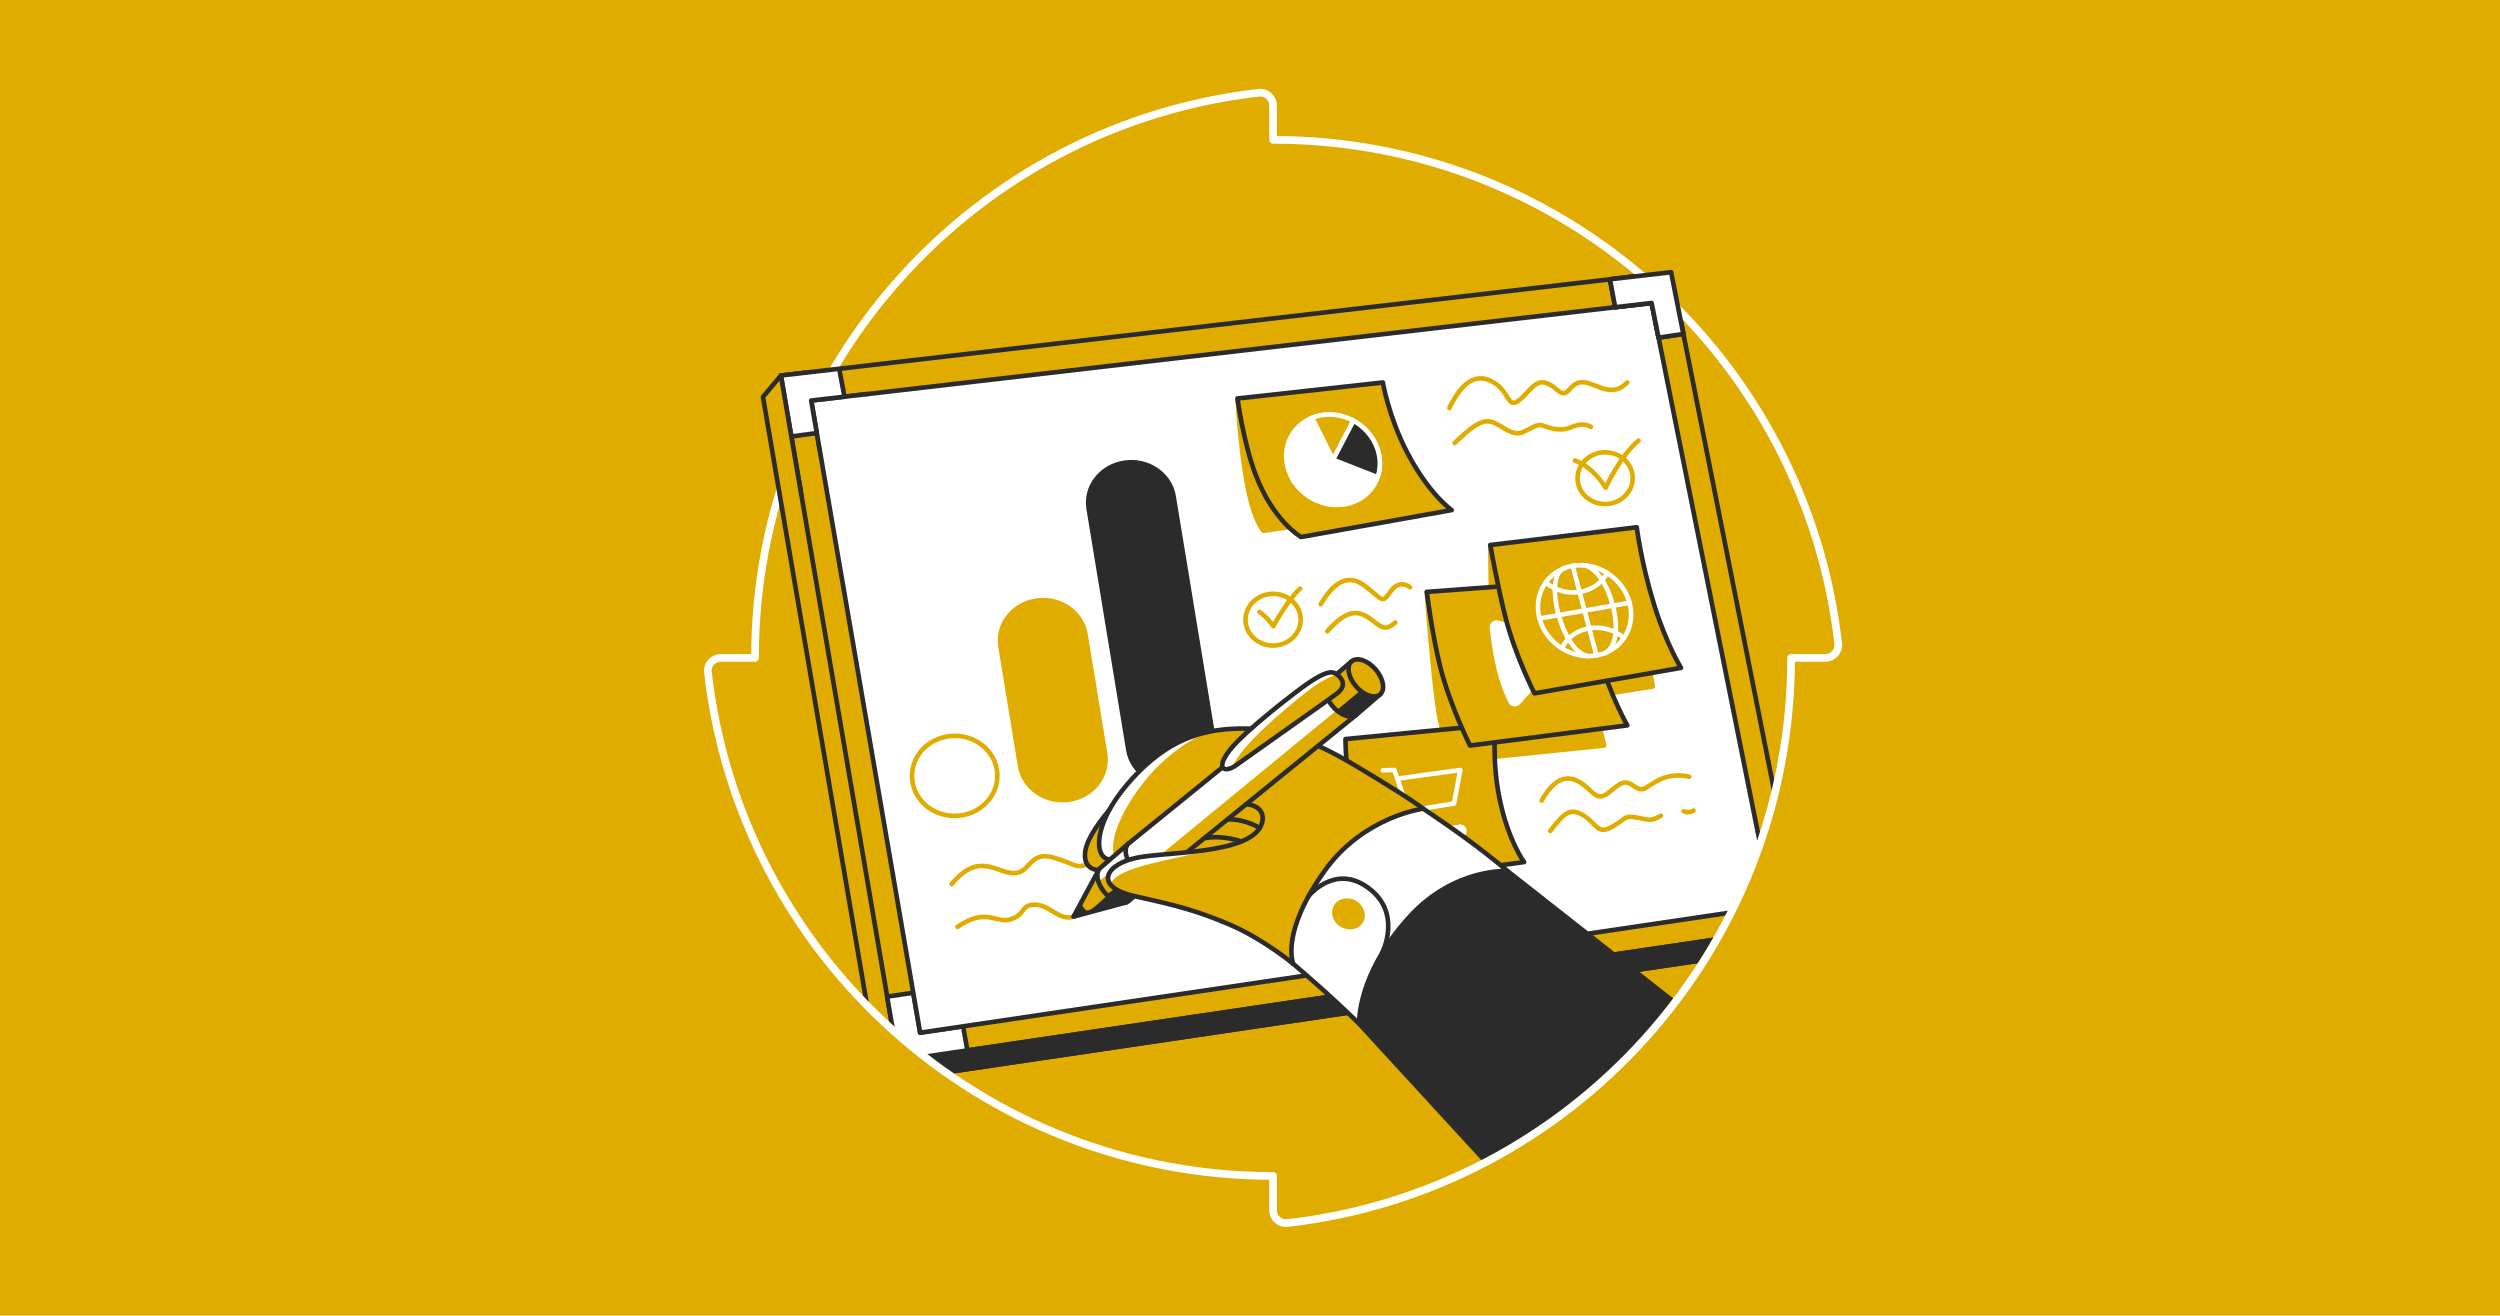 <svg xmlns="http://www.w3.org/2000/svg" width="1030" height="542" viewBox="0 0 1030 542" fill="none"><rect width="1030" height="542" fill="#E0AC00"></rect><path d="M524.497 57.607V43.474C524.497 40.34 521.779 37.849 518.667 38.206C401.818 51.461 311.058 150.653 311.058 271.052H296.92C293.786 271.052 291.295 273.77 291.651 276.888C304.913 393.732 404.098 484.503 524.497 484.503V498.636C524.497 501.769 527.216 504.261 530.327 503.905C647.177 490.643 737.937 391.451 737.937 271.052H752.07C755.204 271.052 757.694 268.34 757.344 265.222C744.089 148.378 644.891 57.607 524.491 57.607" fill="#E0AC00"></path><mask id="mask0_480_20279" style="mask-type:luminance" maskUnits="userSpaceOnUse" x="291" y="38" width="467" height="466"><path d="M524.497 57.599V43.466C524.497 40.332 521.779 37.841 518.667 38.198C401.818 51.454 311.058 150.645 311.058 271.044H296.92C293.786 271.044 291.295 273.763 291.651 276.88C304.913 393.724 404.098 484.495 524.497 484.495V498.628C524.497 501.762 527.216 504.254 530.327 503.897C647.177 490.635 737.937 391.443 737.937 271.044H752.07C755.204 271.044 757.694 268.332 757.344 265.214C744.089 148.371 644.891 57.599 524.491 57.599" fill="white"></path></mask><g mask="url(#mask0_480_20279)"><path d="M314.34 163.519L362.626 445.797L734.664 390.653L321.736 154.719L314.34 163.519Z" fill="#E0AC00" stroke="#2B2B2B" stroke-width="1.901" stroke-linecap="round" stroke-linejoin="round"></path><path d="M321.742 154.72L370.028 436.997L742.073 381.853L688.5 112.141L321.742 154.72Z" fill="#E0AC00" stroke="#2B2B2B" stroke-width="1.901" stroke-linecap="round" stroke-linejoin="round"></path><path d="M370.018 437.005L362.621 445.804L734.659 390.66L742.062 381.859L370.018 437.005Z" fill="#2B2B2B" stroke="#2B2B2B" stroke-width="1.901" stroke-linecap="round" stroke-linejoin="round"></path><path d="M365.504 410.606L376.251 409.016L379.087 425.47L396.787 422.844L398.565 432.768L370.018 437.001L365.504 410.606Z" fill="white" stroke="#2B2B2B" stroke-width="1.901" stroke-linecap="round" stroke-linejoin="round"></path><path d="M334.219 165.027L379.096 425.466L730.329 373.403L680.465 124.828L334.219 165.027Z" fill="white" stroke="#2B2B2B" stroke-width="1.901" stroke-linecap="round" stroke-linejoin="round"></path><path d="M663.293 115.064L665.457 126.571L680.455 124.829L683.319 139.114L693.541 137.587L688.489 112.141L663.293 115.064Z" fill="white" stroke="#2B2B2B" stroke-width="1.901" stroke-linecap="round" stroke-linejoin="round"></path><path d="M393.575 336.152C403.285 336.004 411.043 328.501 410.905 319.392C410.766 310.283 402.783 303.019 393.075 303.166C383.365 303.314 375.606 310.817 375.744 319.926C375.882 329.035 383.865 336.299 393.575 336.152Z" fill="white" stroke="#E0AC00" stroke-width="1.901" stroke-linecap="round" stroke-linejoin="round"></path><path d="M524.672 265.967C530.945 265.872 535.959 261.023 535.869 255.136C535.78 249.25 530.622 244.555 524.349 244.65C518.073 244.746 513.061 249.594 513.15 255.481C513.24 261.368 518.398 266.062 524.672 265.967Z" fill="white" stroke="#E0AC00" stroke-width="1.901" stroke-linecap="round" stroke-linejoin="round"></path><path d="M661.461 207.661C667.734 207.566 672.749 202.717 672.658 196.832C672.57 190.945 667.411 186.25 661.138 186.345C654.864 186.44 649.85 191.289 649.939 197.175C650.029 203.062 655.187 207.756 661.461 207.661Z" fill="white" stroke="#E0AC00" stroke-width="1.901" stroke-linecap="round" stroke-linejoin="round"></path><path d="M427.007 247.475C417.348 248.889 410.723 257.386 412.213 266.443L420.299 315.606C421.792 324.664 430.831 330.861 440.49 329.446C450.15 328.032 456.775 319.535 455.284 310.478L447.197 261.315C445.706 252.257 436.666 246.06 427.007 247.475Z" fill="#E0AC00" stroke="#E0AC00" stroke-width="1.901" stroke-linecap="round" stroke-linejoin="round"></path><path d="M463.335 190.647C453.676 192.062 447.051 200.557 448.542 209.616L464.902 309.058C466.393 318.115 475.432 324.313 485.093 322.898C494.752 321.483 501.377 312.987 499.885 303.93L483.525 204.487C482.034 195.43 472.994 189.232 463.335 190.647Z" fill="#2B2B2B" stroke="#2B2B2B" stroke-width="1.901" stroke-linecap="round" stroke-linejoin="round"></path><path d="M518.941 252.11C522.607 254.857 524.624 257.975 524.624 257.975C524.624 257.975 530.308 247.397 535.623 242.508" stroke="#E0AC00" stroke-width="1.901" stroke-linecap="round" stroke-linejoin="round"></path><path d="M648.875 189.743C656.628 192.415 661.517 200.969 661.517 200.969C661.517 200.969 667.369 187.994 675.081 181.539" stroke="#E0AC00" stroke-width="1.901" stroke-linecap="round" stroke-linejoin="round"></path><path d="M597.113 168.094C603.224 155.628 609.334 153.92 615.445 157.586C621.553 161.253 621.062 167.363 624.73 165.65C628.396 163.936 631.816 156.604 636.219 157.586C640.616 158.563 642.329 162.48 644.528 161.989C646.725 161.498 648.07 156.61 653.263 157.586C658.455 158.563 664.326 163.942 670.437 157.586" stroke="#E0AC00" stroke-width="1.901" stroke-linecap="round" stroke-linejoin="round"></path><path d="M599.316 182.497C606.159 176.141 609.825 172.966 613.982 173.697C618.139 174.428 622.782 180.193 627.424 178.047C632.067 175.901 633.534 174.434 635.979 175.41C638.423 176.387 643.065 177.854 646.978 176.141C650.89 174.428 653.456 174.673 655.473 175.896" stroke="#E0AC00" stroke-width="1.901" stroke-linecap="round" stroke-linejoin="round"></path><path d="M544.129 248.964C548.829 240.976 554.788 235.579 562.383 241.437C569.979 247.298 569.253 248.852 573.008 243.573C576.761 238.293 580.936 241.976 580.936 241.976" stroke="#E0AC00" stroke-width="1.901" stroke-linecap="round" stroke-linejoin="round"></path><path d="M546.852 260.072C554.118 251.928 558.634 251.097 563.673 254.366C568.714 257.634 570.046 260.785 574.847 256.47" stroke="#E0AC00" stroke-width="1.901" stroke-linecap="round" stroke-linejoin="round"></path><path d="M635.137 329.862C644.083 314.051 652.041 322.804 656.232 326.682C660.424 330.552 663.015 325.587 667.495 323.015C671.973 320.442 674.136 326.909 677.902 324.688C681.667 322.465 686.743 317.945 695.953 319.998" stroke="#E0AC00" stroke-width="1.901" stroke-linecap="round" stroke-linejoin="round"></path><path d="M693.691 334.243C695.86 335.254 697.714 333.961 697.714 333.961" stroke="#E0AC00" stroke-width="1.901" stroke-linecap="round" stroke-linejoin="round"></path><path d="M638.688 342.356C644.307 335.106 646.821 332.481 652.458 336.006C658.094 339.533 658.171 344.187 664.292 340.574C670.409 336.96 669.116 335.995 674.075 336.791C679.033 337.586 679.84 338.679 684.314 336.076" stroke="#E0AC00" stroke-width="1.901" stroke-linecap="round" stroke-linejoin="round"></path><path d="M587.827 243.852C587.827 243.852 591.499 295.699 594.428 300.575C597.357 305.447 601.023 313.27 601.023 313.27L660.904 307.159L657.238 292.003L587.82 243.852H587.827Z" fill="#E0AC00" stroke="#E0AC00" stroke-width="1.901" stroke-linecap="round" stroke-linejoin="round"></path><path d="M678.76 271.047L680.959 282.84L650.834 287.566L646.004 275.152L678.76 271.047Z" fill="#E0AC00" stroke="#E0AC00" stroke-width="1.901" stroke-linecap="round" stroke-linejoin="round"></path><path d="M639.647 242.474L641.853 254.269L614.475 258.035L613.984 224.547L639.647 242.474Z" fill="#E0AC00" stroke="#E0AC00" stroke-width="1.901" stroke-linecap="round" stroke-linejoin="round"></path><path d="M554.345 304.482L616.166 298.477C616.166 298.477 614.501 313.353 617.892 329.414C621.558 346.769 627.926 355.176 627.926 355.176L569.547 363.058C569.547 363.058 561.876 356.065 557.76 335.77C554.34 318.907 554.34 304.482 554.34 304.482H554.345Z" fill="#E0AC00" stroke="#2B2B2B" stroke-width="1.901" stroke-linecap="round" stroke-linejoin="round"></path><path d="M587.82 243.862L653.262 238.969C653.262 238.969 654.362 255.13 658.945 270.894C663.53 286.658 670.435 298.856 670.435 298.856L605.665 307.164C605.665 307.164 597.479 290.91 593.446 275.023C590.03 261.574 587.827 243.858 587.827 243.858L587.82 243.862Z" fill="#E0AC00" stroke="#2B2B2B" stroke-width="1.901" stroke-linecap="round" stroke-linejoin="round"></path><path d="M617.148 256.591C615.833 256.216 614.553 257.291 614.699 258.654C615.097 262.391 615.985 269.279 617.639 275.974C619.136 282.026 621.072 286.487 622.346 289.043C622.954 290.264 624.597 290.486 625.516 289.475L647.431 265.162L617.148 256.596V256.591Z" fill="white" stroke="white" stroke-width="1.901" stroke-linecap="round" stroke-linejoin="round"></path><path d="M613.984 224.555L674.333 217.234C674.333 217.234 676.193 232.011 681.449 248.997C686.584 265.592 692.571 275.151 692.571 275.151L632.198 285.658C632.198 285.658 624.287 270.227 620.253 254.34C616.838 240.892 613.991 224.549 613.991 224.549L613.984 224.555Z" fill="#E0AC00" stroke="#2B2B2B" stroke-width="1.901" stroke-linecap="round" stroke-linejoin="round"></path><path d="M392.105 364.249C403.105 350.864 410.256 359.443 417.401 359.734C424.546 360.027 423.885 350.497 433.749 353.25C443.614 355.999 443.029 358.343 448.805 355.636" stroke="#E0AC00" stroke-width="1.901" stroke-linecap="round" stroke-linejoin="round"></path><path d="M394.492 381.854C406.591 373.603 410.257 380.737 416.489 378.725C422.723 376.709 420.524 372.569 426.57 372.715C432.622 372.862 436.207 379.551 442.51 377.65" stroke="#E0AC00" stroke-width="1.901" stroke-linecap="round" stroke-linejoin="round"></path><path d="M509.86 164.188C509.86 164.188 510.901 184.045 513.83 199.628C516.766 215.21 520.614 218.694 520.614 218.694L567.175 211.912L509.855 164.188H509.86Z" fill="#E0AC00" stroke="#E0AC00" stroke-width="1.901" stroke-linecap="round" stroke-linejoin="round"></path><path d="M459.309 356.084C450.771 361.912 442.468 356.54 449.848 343.711C457.227 330.877 475.143 314.563 487.428 309.43" fill="#E0AC00"></path><path d="M459.309 356.084C450.771 361.912 442.468 356.54 449.848 343.711C457.227 330.877 475.143 314.563 487.428 309.43" stroke="#2B2B2B" stroke-width="1.901" stroke-linecap="round" stroke-linejoin="round"></path><path d="M569.723 317.369L574.464 317.234L583.475 343.423L601.585 340.659" stroke="white" stroke-width="1.901" stroke-linecap="round" stroke-linejoin="round"></path><path d="M575.691 320.811L601.63 317.25L599.081 331.014L580.276 334.136" stroke="white" stroke-width="1.901" stroke-linecap="round" stroke-linejoin="round"></path><path d="M601.628 344.043C602.561 344.043 603.318 343.288 603.318 342.353C603.318 341.42 602.561 340.664 601.628 340.664C600.695 340.664 599.938 341.42 599.938 342.353C599.938 343.288 600.695 344.043 601.628 344.043Z" fill="white" stroke="white" stroke-width="1.901" stroke-linecap="round" stroke-linejoin="round"></path><path d="M509.855 164.18L569.737 157.578C569.737 157.578 572.111 171.752 579.758 186.422C588.804 203.777 598.083 210.155 598.083 210.155L536.033 221.254C536.033 221.254 524.503 214.781 517.189 195.229C512.13 181.698 509.855 164.186 509.855 164.186V164.18Z" fill="#E0AC00" stroke="#2B2B2B" stroke-width="1.901" stroke-linecap="round" stroke-linejoin="round"></path><path d="M457.356 354.11C450.713 353.853 450.052 339.959 464.453 323.114C478.089 307.169 491.648 301.023 507.904 300.263C524.158 299.502 536.999 302.62 559.119 315.845C581.234 329.079 586.367 333.166 586.367 333.166L532.819 397.098C515.423 375.494 490.316 363.418 457.356 354.11Z" fill="#E0AC00"></path><mask id="mask1_480_20279" style="mask-type:luminance" maskUnits="userSpaceOnUse" x="452" y="300" width="135" height="98"><path d="M457.352 354.11C450.709 353.853 450.048 339.959 464.449 323.114C478.085 307.169 491.644 301.023 507.9 300.263C524.154 299.502 536.995 302.62 559.115 315.845C581.23 329.079 586.363 333.166 586.363 333.166L532.815 397.098C515.419 375.494 490.312 363.418 457.352 354.11Z" fill="white"></path></mask><g mask="url(#mask1_480_20279)"><path d="M459.196 352.743C455.711 344.258 467.06 325.061 478.264 314.559C489.466 304.059 498.577 301.375 498.577 301.375C498.577 301.375 483.432 299.515 466.002 321.337C448.566 343.158 451.958 348.86 453.57 351.385C456.517 355.994 459.202 352.743 459.202 352.743H459.196Z" fill="white"></path></g><path d="M457.356 354.11C450.713 353.853 450.052 339.959 464.453 323.114C478.089 307.169 491.648 301.023 507.904 300.263C524.158 299.502 536.999 302.62 559.119 315.845C581.234 329.079 586.367 333.166 586.367 333.166L532.819 397.098C515.423 375.494 490.316 363.418 457.356 354.11Z" stroke="#2B2B2B" stroke-width="1.901" stroke-linecap="round" stroke-linejoin="round"></path><path d="M452.63 358.469L442.293 377.665L463.992 371.776L452.63 358.469Z" fill="#E0AC00" stroke="#2B2B2B" stroke-width="1.901" stroke-linecap="round" stroke-linejoin="round"></path><path d="M465.035 347.461L453.364 357.537C451.13 359.466 451.949 364.073 455.194 367.828C458.44 371.581 462.877 373.065 465.105 371.137L476.776 361.062L465.035 347.461Z" fill="#E0AC00"></path><mask id="mask2_480_20279" style="mask-type:luminance" maskUnits="userSpaceOnUse" x="452" y="347" width="25" height="25"><path d="M465.031 347.461L453.36 357.537C451.126 359.466 451.945 364.073 455.19 367.828C458.436 371.581 462.873 373.065 465.101 371.137L476.772 361.062L465.031 347.461Z" fill="white"></path></mask><g mask="url(#mask2_480_20279)"><path d="M455.816 368.528L468.92 359.734L474.469 363.061L463.967 371.792C463.967 371.792 459.611 371.792 457.711 370.16L455.816 368.528Z" fill="#2B2B2B"></path><path d="M464.171 353.853L452.804 363.049C452.804 363.049 451.419 360.272 452.617 358.466C453.81 356.658 463.523 348.766 463.523 348.766L464.171 353.853Z" fill="white"></path></g><path d="M465.035 347.461L453.364 357.537C451.13 359.466 451.949 364.073 455.194 367.828C458.44 371.581 462.877 373.065 465.105 371.137L476.776 361.062L465.035 347.461Z" stroke="#2B2B2B" stroke-width="1.901" stroke-linecap="round" stroke-linejoin="round"></path><path d="M547.24 280.766L465.036 347.47C462.802 349.4 463.621 354.008 466.866 357.761C470.112 361.516 474.549 363 476.777 361.071L558.983 294.366L547.24 280.766Z" fill="white"></path><mask id="mask3_480_20279" style="mask-type:luminance" maskUnits="userSpaceOnUse" x="463" y="280" width="96" height="82"><path d="M547.236 280.766L465.032 347.47C462.798 349.4 463.617 354.008 466.862 357.761C470.108 361.516 474.545 363 476.773 361.071L558.979 294.366L547.236 280.766Z" fill="white"></path></mask><g mask="url(#mask3_480_20279)"><path d="M468.941 359.735L550.69 292.656L557.291 295.749L474.485 363.061L468.941 359.735Z" fill="#E0AC00"></path></g><path d="M547.24 280.766L465.036 347.47C462.802 349.4 463.621 354.008 466.866 357.761C470.112 361.516 474.549 363 476.777 361.071L558.983 294.366L547.24 280.766Z" stroke="#2B2B2B" stroke-width="1.901" stroke-linecap="round" stroke-linejoin="round"></path><path d="M556.844 272.469L547.243 280.761C545.009 282.69 545.827 287.297 549.073 291.05C552.318 294.805 556.757 296.289 558.984 294.36L568.585 286.069L556.844 272.469Z" fill="#E0AC00" stroke="#2B2B2B" stroke-width="1.901" stroke-linecap="round" stroke-linejoin="round"></path><path d="M568.592 286.107C570.824 284.18 570.003 279.572 566.76 275.816C563.517 272.058 559.078 270.573 556.846 272.5C554.615 274.426 555.434 279.035 558.677 282.793C561.922 286.549 566.359 288.033 568.592 286.107Z" fill="#E0AC00" stroke="#2B2B2B" stroke-width="1.901" stroke-linecap="round" stroke-linejoin="round"></path><path d="M445.445 371.844C446.229 374.908 448.819 375.743 448.819 375.743L442.516 377.644L445.445 371.844Z" fill="#2B2B2B"></path><path d="M550.842 277.863C552.685 279.279 555.193 282.237 550.912 285.67C549.024 287.185 512.765 312.724 509.514 315.116C504.656 318.689 500.487 317.068 506.596 309.128C512.707 301.181 534.815 284.19 539.376 281.185C545.919 276.876 548.639 276.174 550.842 277.863Z" fill="#E0AC00"></path><mask id="mask4_480_20279" style="mask-type:luminance" maskUnits="userSpaceOnUse" x="503" y="277" width="51" height="40"><path d="M550.839 277.863C552.681 279.279 555.189 282.237 550.908 285.67C549.02 287.185 512.761 312.724 509.511 315.116C504.652 318.689 500.483 317.068 506.592 309.128C512.703 301.181 534.811 284.19 539.372 281.185C545.915 276.876 548.635 276.174 550.839 277.863Z" fill="white"></path></mask><g mask="url(#mask4_480_20279)"><path d="M507.718 316.22C510.958 307.409 528.435 292.991 537.229 285.903C546.03 278.816 550.847 277.863 550.847 277.863C550.847 277.863 550.397 274.279 540.024 280.763C529.652 287.248 510.286 302.971 506.164 309.712C502.035 316.455 503.041 317.092 504.725 316.911C506.409 316.729 507.718 316.22 507.718 316.22Z" fill="white"></path></g><path d="M550.842 277.863C552.685 279.279 555.193 282.237 550.912 285.67C549.024 287.185 512.765 312.724 509.514 315.116C504.656 318.689 500.487 317.068 506.596 309.128C512.707 301.181 534.815 284.19 539.376 281.185C545.919 276.876 548.639 276.174 550.842 277.863Z" stroke="#2B2B2B" stroke-width="1.901" stroke-linecap="round" stroke-linejoin="round"></path><path d="M455.832 369.18C450.493 374.495 447.207 376.218 447.207 376.218L462.042 371.981L455.832 369.18Z" fill="#2B2B2B"></path><path d="M560.207 284.741L550.688 292.646C550.688 292.646 555.594 297.118 557.289 295.738C558.986 294.359 567.539 286.875 567.539 286.875C565.318 286.898 561.839 285.799 560.207 284.734V284.741Z" fill="#2B2B2B"></path><path d="M520.238 337.312C519.321 351.591 484.46 350.761 469.901 353.099C455.346 355.439 450.066 365.338 467.369 369.186C484.671 373.032 492.576 375.074 505.727 380.553C520.245 386.605 532.805 397.094 532.805 397.094" fill="#E0AC00"></path><mask id="mask5_480_20279" style="mask-type:luminance" maskUnits="userSpaceOnUse" x="456" y="337" width="77" height="61"><path d="M520.234 337.305C519.317 351.583 484.456 350.753 469.897 353.092C455.342 355.432 450.062 365.33 467.365 369.178C484.667 373.025 492.572 375.067 505.723 380.545C520.241 386.597 532.801 397.086 532.801 397.086" fill="white"></path></mask><g mask="url(#mask5_480_20279)"><path d="M457.536 364.238C460.652 356.726 483.071 354.538 500.735 349.579C518.399 344.621 479.92 347.194 465.605 352.737C451.291 358.286 457.543 364.234 457.543 364.234L457.536 364.238Z" fill="white"></path></g><path d="M520.238 337.312C519.321 351.591 484.46 350.761 469.901 353.099C455.346 355.439 450.066 365.338 467.369 369.186C484.671 373.032 492.576 375.074 505.727 380.553C520.245 386.605 532.805 397.094 532.805 397.094" stroke="#2B2B2B" stroke-width="1.901" stroke-linecap="round" stroke-linejoin="round"></path><path d="M513.383 331.359C520.784 331.879 520.235 337.311 520.235 337.311" stroke="#2B2B2B" stroke-width="1.901" stroke-linecap="round" stroke-linejoin="round"></path><path d="M505.734 337.579C513.336 337.364 518.996 341.182 518.996 341.182" stroke="#2B2B2B" stroke-width="1.901" stroke-linecap="round" stroke-linejoin="round"></path><path d="M496.316 345.31C504.222 343.918 511.386 346.719 511.386 346.719" stroke="#2B2B2B" stroke-width="1.901" stroke-linecap="round" stroke-linejoin="round"></path><path d="M621.066 358.855C621.066 358.855 593.812 351.154 572.306 375.842C550.796 400.527 559.994 421.794 559.994 421.794L615.57 482.288C615.57 482.288 657.735 458.457 668.365 447.457C678.995 436.459 695.864 417.637 695.864 417.637L621.072 358.855H621.066Z" fill="#2B2B2B" stroke="#2B2B2B" stroke-width="1.901" stroke-linecap="round" stroke-linejoin="round"></path><path d="M586.363 333.164C586.363 333.164 561.987 336.293 545.989 358.471C527.284 384.409 532.814 397.098 532.814 397.098C532.814 397.098 540.446 403.629 546.1 408.745C553.76 415.686 559.998 421.802 559.998 421.802C559.998 421.802 558.818 401.541 580.937 377.486C599.262 357.553 621.079 358.864 621.079 358.864C609.449 348.935 597.252 340.521 586.37 333.164H586.363Z" fill="white" stroke="#2B2B2B" stroke-width="1.901" stroke-linecap="round" stroke-linejoin="round"></path><path d="M539.152 369.183C539.152 369.183 549.415 356.289 562.716 365.089C578.41 375.48 569.383 392.741 569.383 392.741" stroke="#2B2B2B" stroke-width="1.901" stroke-linecap="round" stroke-linejoin="round"></path><path d="M561.553 379.971C563.274 376.993 561.987 373.031 558.683 371.122C555.376 369.214 551.303 370.081 549.583 373.059C547.864 376.038 549.149 380 552.455 381.909C555.761 383.816 559.834 382.95 561.553 379.971Z" fill="#E0AC00"></path><path d="M668.576 263.567C674.628 255.607 672.481 243.794 663.782 237.18C655.085 230.565 643.127 231.654 637.075 239.613C631.023 247.571 633.17 259.384 641.867 265.998C650.566 272.614 662.524 271.524 668.576 263.567Z" stroke="white" stroke-width="1.901" stroke-linecap="round" stroke-linejoin="round"></path><path d="M647.922 233.109L657.739 270.022" stroke="white" stroke-width="1.901" stroke-linecap="round" stroke-linejoin="round"></path><path d="M634.281 254.79L671.375 248.336" stroke="white" stroke-width="1.901" stroke-linecap="round" stroke-linejoin="round"></path><path d="M644.556 234.031C635.446 237.323 643.597 268.623 654.204 270.296" stroke="white" stroke-width="1.901" stroke-linecap="round" stroke-linejoin="round"></path><path d="M651.512 232.829C662.679 232.653 671.449 264.083 661.158 269.094" stroke="white" stroke-width="1.901" stroke-linecap="round" stroke-linejoin="round"></path><path d="M636.793 239.96C645.155 246.907 657.516 244.814 662.147 236.031" stroke="white" stroke-width="1.901" stroke-linecap="round" stroke-linejoin="round"></path><path d="M669.007 262.764C660.645 255.819 648.283 257.912 643.652 266.695" stroke="white" stroke-width="1.901" stroke-linecap="round" stroke-linejoin="round"></path><path d="M567.559 196.627C565.734 201.859 561.379 206.029 555.373 207.496C545.275 209.969 534.329 203.876 530.931 193.891C527.828 184.757 532.113 175.518 540.603 172.121C541.392 171.805 542.217 171.542 543.071 171.332C548.047 170.115 553.233 170.969 557.613 173.36C562.12 175.805 565.788 179.874 567.507 184.932C568.88 188.978 568.81 193.054 567.559 196.627Z" fill="white" stroke="white" stroke-width="1.901" stroke-linecap="round" stroke-linejoin="round"></path><path d="M557.61 173.36L549.22 189.411L540.602 172.121C541.391 171.805 542.214 171.542 543.068 171.332C548.044 170.115 553.231 170.969 557.61 173.36Z" fill="#E0AC00" stroke="white" stroke-width="1.901" stroke-linecap="round" stroke-linejoin="round"></path><path d="M567.552 196.626L549.215 189.41L557.607 173.359C562.114 175.803 565.781 179.873 567.5 184.931C568.874 188.977 568.804 193.053 567.552 196.626Z" fill="#2B2B2B" stroke="white" stroke-width="1.901" stroke-linecap="round" stroke-linejoin="round"></path></g><path d="M524.497 57.607V43.474C524.497 40.34 521.779 37.849 518.667 38.206C401.818 51.461 311.058 150.653 311.058 271.052H296.92C293.786 271.052 291.295 273.77 291.651 276.888C304.913 393.732 404.098 484.503 524.497 484.503V498.636C524.497 501.769 527.216 504.261 530.327 503.905C647.177 490.643 737.937 391.451 737.937 271.052H752.07C755.204 271.052 757.694 268.34 757.344 265.222C744.089 148.378 644.891 57.607 524.491 57.607" stroke="white" stroke-width="3.168" stroke-linecap="round" stroke-linejoin="round"></path><path d="M663.293 115.072L665.457 126.579L680.455 124.837L683.319 139.121L693.541 137.595L688.489 112.148L663.293 115.072Z" fill="white" stroke="#2B2B2B" stroke-width="1.901" stroke-linecap="round" stroke-linejoin="round"></path><path d="M337.715 185.312L334.219 165.028L357.157 162.367" fill="white"></path><path d="M337.715 185.312L334.219 165.028L357.157 162.367" stroke="#2B2B2B" stroke-width="1.901" stroke-linecap="round" stroke-linejoin="round"></path><path d="M329.881 202.367L321.73 154.724L332.618 153.461" fill="#E0AC00"></path><path d="M329.881 202.367L321.73 154.724L332.618 153.461" stroke="#2B2B2B" stroke-width="1.901" stroke-linecap="round" stroke-linejoin="round"></path><path d="M326.028 179.84L336.518 178.425L334.208 165.029L347.932 163.439L345.739 151.938L321.73 154.721L326.028 179.84Z" fill="white" stroke="#2B2B2B" stroke-width="1.901" stroke-linecap="round" stroke-linejoin="round"></path><path d="M322.146 209.15L314.34 163.519L321.736 154.719L330.25 204.501" fill="#E0AC00"></path><path d="M322.146 209.15L314.34 163.519L321.736 154.719L330.25 204.501" stroke="#2B2B2B" stroke-width="1.901" stroke-linecap="round" stroke-linejoin="round"></path></svg>